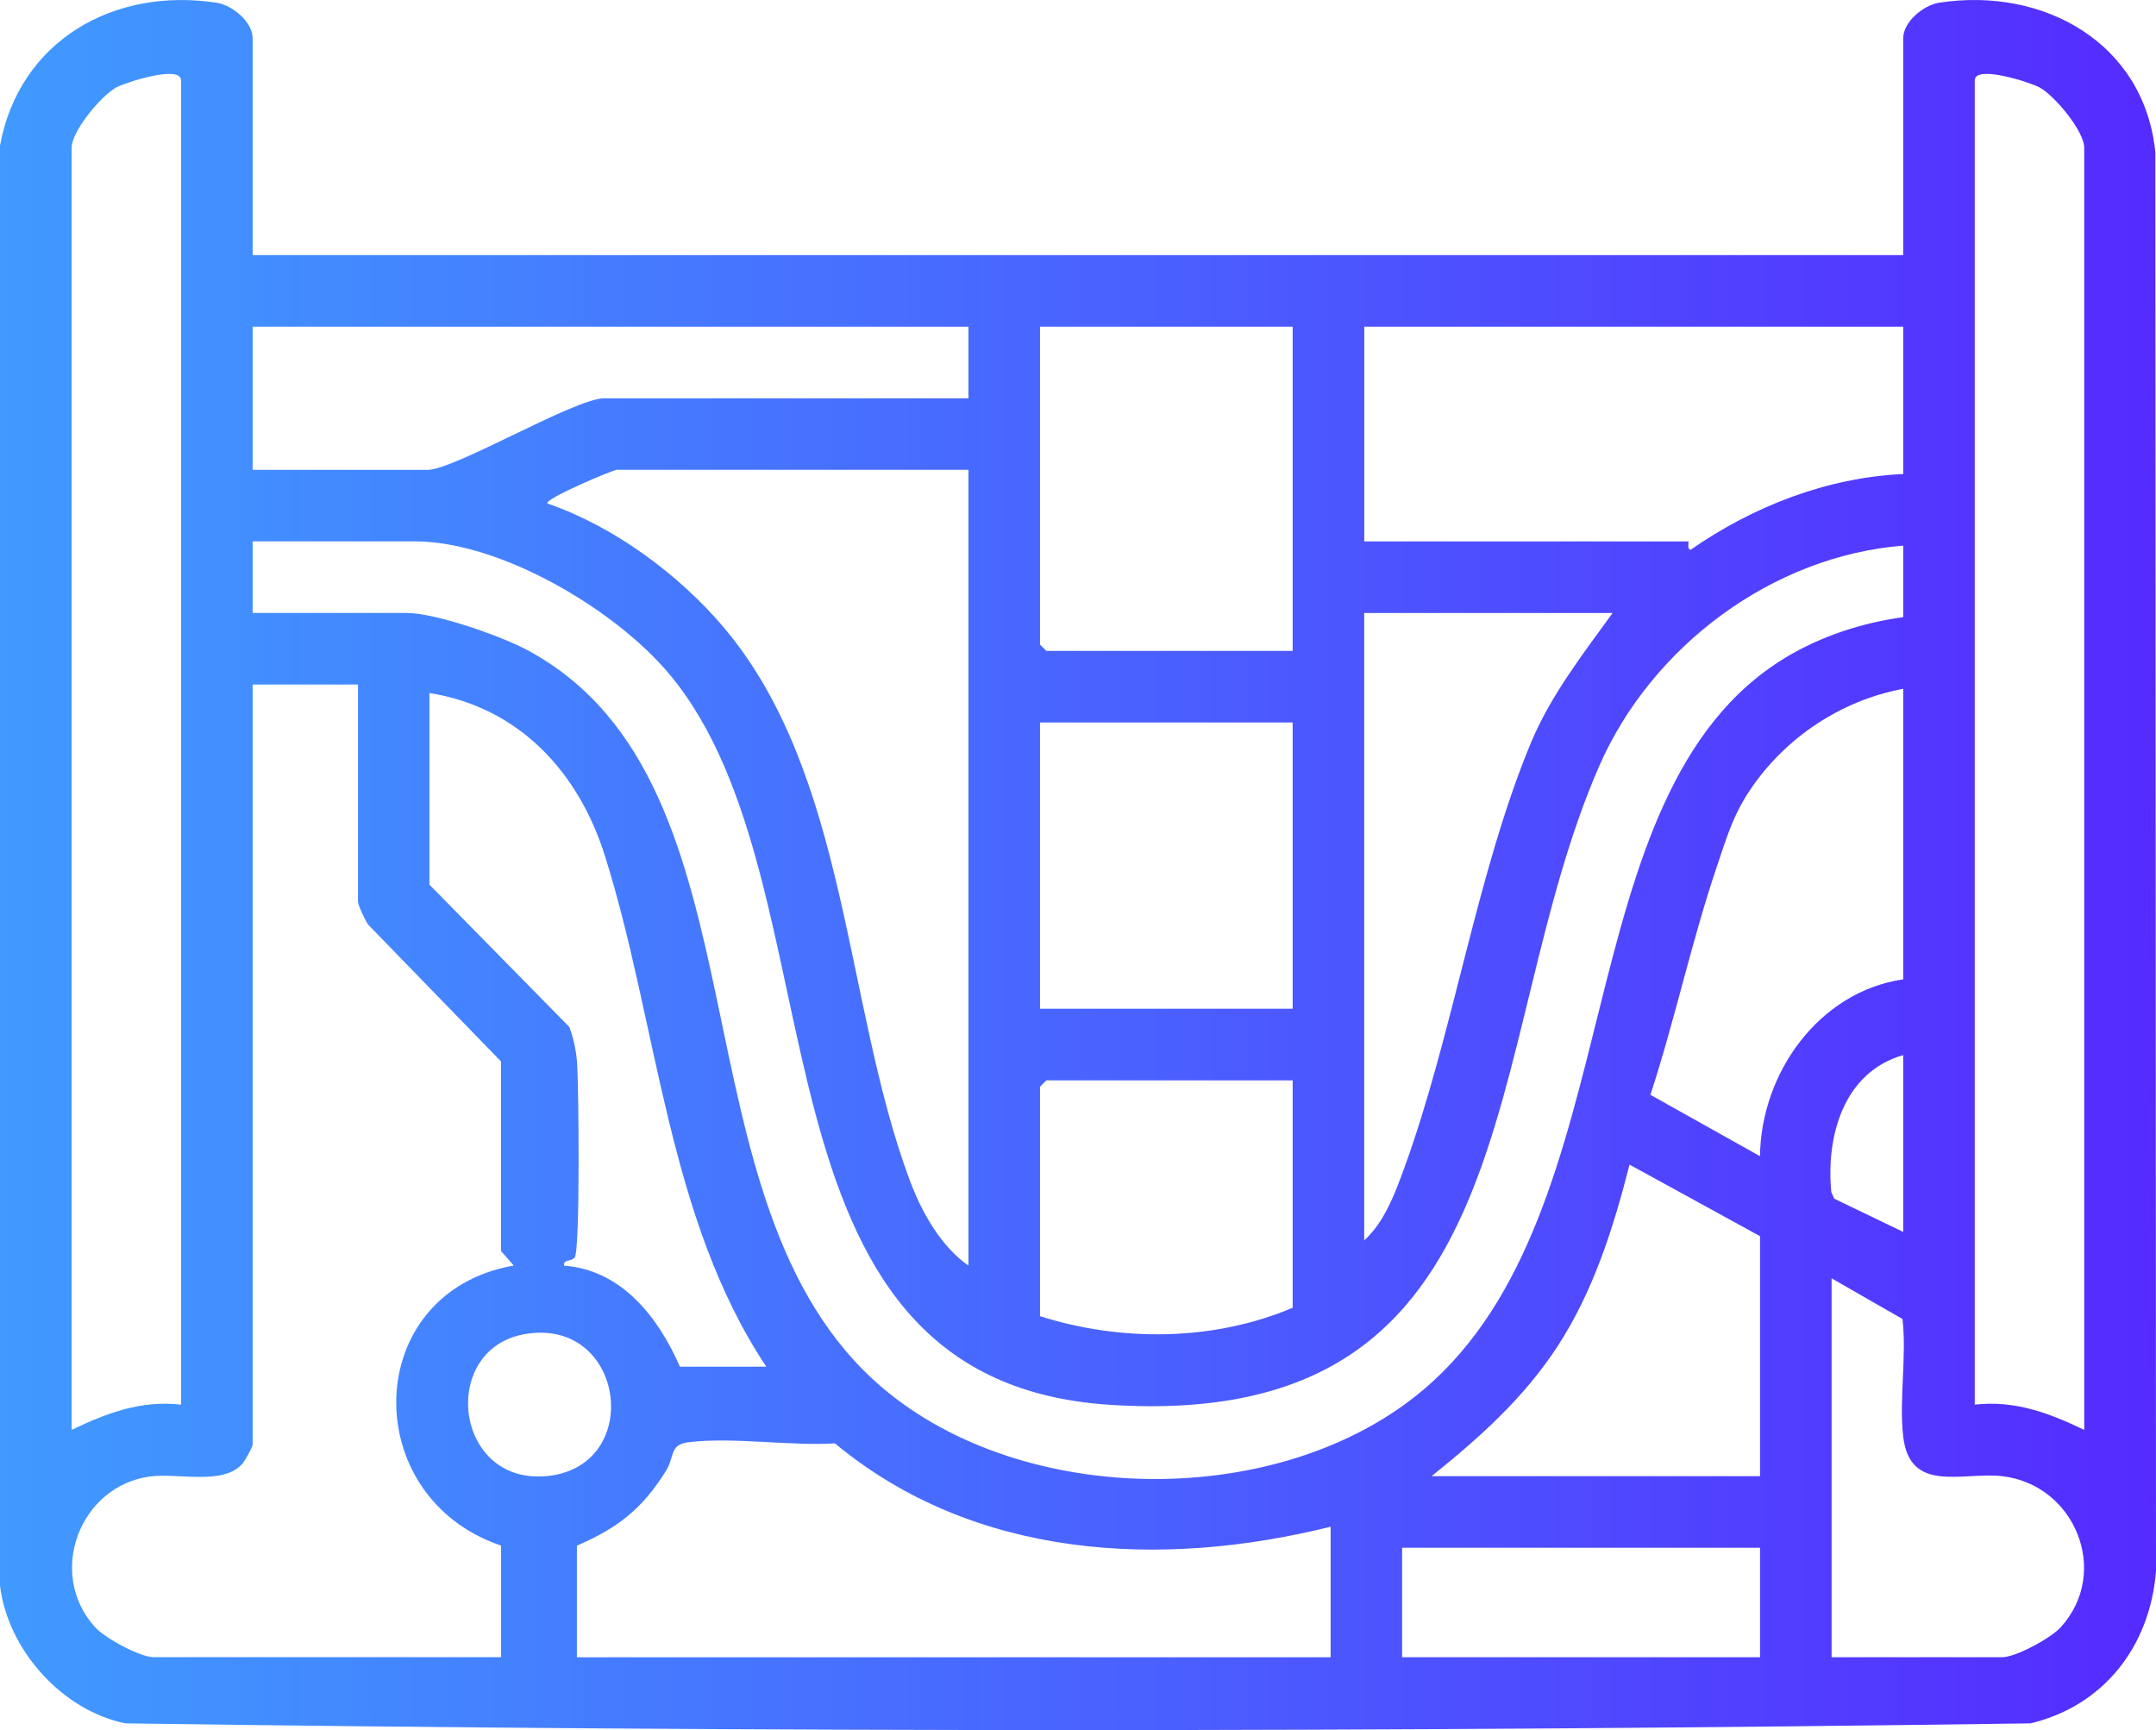 <svg xmlns="http://www.w3.org/2000/svg" xmlns:xlink="http://www.w3.org/1999/xlink" id="Layer_2" viewBox="0 0 426.61 342.34"><defs><style>      .cls-1 {        fill: url(#linear-gradient);      }    </style><linearGradient id="linear-gradient" x1="0" y1="171.17" x2="426.61" y2="171.17" gradientUnits="userSpaceOnUse"><stop offset="0" stop-color="#409aff"></stop><stop offset=".39" stop-color="#4770ff"></stop><stop offset="1" stop-color="#552bff"></stop></linearGradient></defs><g id="Layer_1-2" data-name="Layer_1"><path class="cls-1" d="M0,28.81C3.79,8.12,22.44-2.59,42.85.54c3.18.49,7.14,3.83,7.14,7.03v42.91h326.6V7.56c0-3.2,3.95-6.54,7.14-7.03,20.62-3.16,40.59,7.95,42.75,29.62l.13,280.7c-1.16,14.83-10.27,26.66-24.84,30.15-125.41,1.77-251.55,1.77-376.96,0-12.55-2.57-23.29-14.58-24.81-27.26V28.81ZM35.83,277.92V15.9c0-3.11-10.81.34-12.78,1.38-3.02,1.61-8.88,8.69-8.88,11.95v253.7c6.98-3.34,13.7-5.89,21.66-5ZM412.41,282.92V29.23c0-3.26-5.86-10.34-8.88-11.95-1.97-1.05-12.78-4.5-12.78-1.38v262.03c7.96-.89,14.69,1.66,21.66,5ZM191.63,64.64H49.99v28.33h34.58c5.41,0,29.16-14.16,34.99-14.16h72.07v-14.16ZM255.78,64.64h-49.99v62.9l1.25,1.25h48.74v-64.15ZM376.59,64.64h-106.64v42.49h64.15c.09,0-.32,1.54.4,1.67,12.31-8.57,26.96-14.32,42.09-15v-29.16ZM191.63,92.96h-69.57c-.77,0-14.4,5.77-13.75,6.66,13.08,4.48,26.09,14.07,34.97,24.61,24.53,29.14,23.79,74.46,36.67,109.14,2.34,6.31,6.1,13.13,11.68,17.06V92.96ZM376.59,107.96c-25.91,2.05-49.78,19.94-60.14,43.59-24.1,55.07-12.65,131.93-96.95,126.41-74.82-4.9-51.69-102.28-87.05-144.57-10.69-12.79-33.41-26.27-50.38-26.27h-32.08v14.16h30.41c5.81,0,18.88,4.59,24.18,7.48,48.99,26.63,27.19,109.37,69.99,145.8,28.03,23.86,78.9,24.23,107.05.45,42.06-35.53,27.2-118.01,71.71-144.91,7.01-4.23,15.17-6.89,23.26-7.98v-14.16ZM319.1,121.29h-49.16v124.14c3.99-3.61,6.07-9.24,7.88-14.2,9.72-26.64,14.29-58.16,25.04-84.1,3.94-9.5,10.27-17.6,16.23-25.84ZM70.82,135.45h-20.83v150.38c0,.49-1.51,3.21-2.03,3.8-3.82,4.34-12.8,1.77-18.31,2.52-13.91,1.9-20.48,19.23-10.82,29.84,1.97,2.16,8.87,5.91,11.58,5.91h68.74v-22.08c-28.43-9.59-27.68-50.11,2.5-55.41l-2.52-2.89v-37.5s-26.27-27.05-26.27-27.05c-.61-.89-2.03-3.84-2.03-4.63v-42.91ZM376.59,136.29c-12.3,2.3-23.37,9.66-30.34,20.07-3.38,5.06-4.63,9.47-6.54,15.12-5.01,14.8-8.28,30.29-13.14,45.15l21.68,12.14c.19-16.43,11.63-32.54,28.34-34.99v-57.49ZM151.63,270.43c-19.6-29.43-21.45-67.69-31.9-100.99-5.22-16.65-16.98-29.49-34.76-32.31v37.91l27.67,28.15c.83,2.21,1.32,4.46,1.52,6.81.37,4.32.65,37.18-.43,38.8-.56.84-2.36.32-2.1,1.63,11.46.89,18.66,10.3,22.91,20h17.08ZM255.78,142.95h-49.99v56.65h49.99v-56.65ZM376.59,208.77c-11.74,3.36-15.3,15.9-14.23,27.11l.58,1.3,13.65,6.58v-34.99ZM255.78,213.77h-48.74l-1.25,1.25v45.41c16.04,5.09,34.36,4.97,49.99-1.67v-44.99ZM348.26,244.6l-25.82-14.16c-3.2,12.55-7.18,25.15-14.33,36.08-6.68,10.21-15.44,18-24.84,25.57h64.99v-47.49ZM362.42,327.91h33.74c2.71,0,9.62-3.76,11.58-5.91,10-10.99,2.75-28.3-11.58-29.91-7.89-.89-18.29,3.53-19.58-7.91-.82-7.29.72-15.77-.13-23.19l-14.03-8.05v74.98ZM103.93,263.96c-17.21,2.9-14.11,30.32,4.72,28.06s14.96-31.37-4.72-28.06ZM263.28,302.09c-33.62,8.37-70.58,6.36-98.07-16.49-9.03.54-20.28-1.31-29.03-.22-3.75.47-2.67,2.87-4.38,5.62-4.68,7.52-9.5,11.31-17.65,14.84v22.08h149.14v-25.83ZM348.26,306.25h-70.82v21.66h70.82v-21.66Z"></path></g></svg>